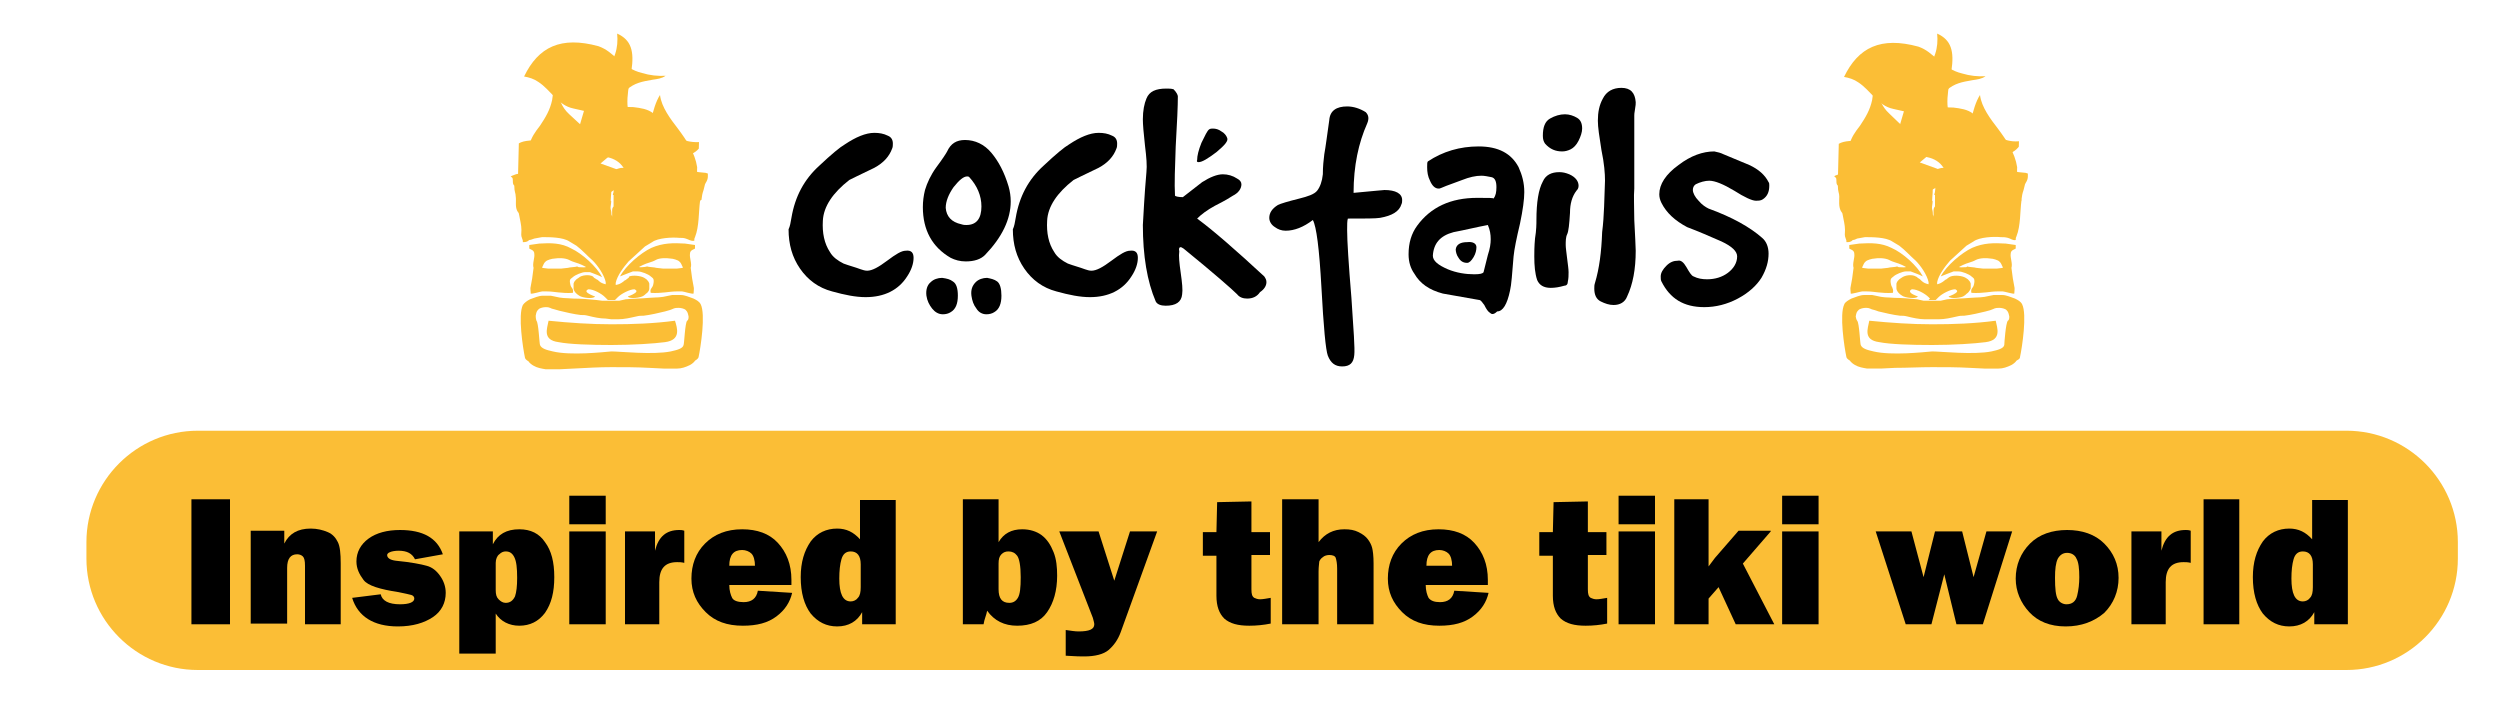 <?xml version="1.0" encoding="utf-8"?>
<!-- Generator: Adobe Illustrator 25.3.1, SVG Export Plug-In . SVG Version: 6.00 Build 0)  -->
<svg version="1.1" id="Capa_1" xmlns="http://www.w3.org/2000/svg" xmlns:xlink="http://www.w3.org/1999/xlink" x="0px" y="0px"
	 viewBox="0 0 350 100" style="enable-background:new 0 0 350 100;" xml:space="preserve">
<style type="text/css">
	.st0{fill-rule:evenodd;clip-rule:evenodd;fill:#FBBE36;}
	.st1{clip-path:url(#SVGID_2_);fill:#FBBE36;}
	.st2{clip-path:url(#SVGID_4_);fill:#FBBE36;}
	.st3{enable-background:new    ;}
</style>
<path class="st0" d="M27.7,93.8h300.8c8.6,0,15.6-7,15.6-15.6v-2.3c0-8.6-7-15.6-15.6-15.6H27.7c-8.6,0-15.6,7-15.6,15.6v2.3
	C12.1,86.8,19.1,93.8,27.7,93.8"/>
<path class="st0" d="M262.2,10.6c0.1,1.2,0.1,2.3-0.1,3.4c-0.3,1.4-0.9,2.4-1.7,3.6c-0.7,0.9-1.2,1.6-1.5,2.7c-1,5.4,0.7,8.4,5.1,10
	c0.1-0.7,0.3-1.4,0.6-2c1-1.8,3-3,3.4-5.1l0.3-1.5l1.5,0.3c1,0.2,1.8,0.7,2.3,1.5c0.9,1.4,0.6,3.3,0.8,4.9c0.1,1.4,0.5,2.2,1.6,2.8
	c2.1-0.5,4.7-1.2,6.2-2.7c1.4-1.4,1.7-3.2,1.7-5.1c-0.3-2-1.5-3.8-2.7-5.4c-1-1.3-2.3-3-2.5-4.7c-0.6,0.9-1,2.4-1.2,3.3l-0.7,2.4
	l-1.7-1.8c-1.7-1.8-0.7-5.1-0.4-7.3c0.4-2.7,0-4.3-2-5.2c0.2,2-0.3,3.8-1.9,5.4c-0.6,0.6-1.3,1.2-1.8,1.9c-0.6,0.9-0.7,1.8-0.6,2.8
	l0.2,3.6l-2.6-2.5c-1.1-1-1.4-2.1-1.7-3.5C262.8,11.8,262.7,11.2,262.2,10.6C262.3,10.6,262.2,10.6,262.2,10.6"/>
<g>
	<g>
		<g>
			<g>
				<defs>
					<path id="SVGID_1_" d="M270.4,25.8c0.6-0.6,1.3-1.2,1.8-1.8c0.6-0.8,0.7-1.8,0.8-2.8l0-3.6l2.4,2.6c1,1.1,1.2,2.1,1.5,3.6
						c0.1,0.6,0.2,1.3,0.6,1.8l0,0.1c-0.1-1.2,0-2.3,0.3-3.4c0.3-1.4,1-2.4,1.9-3.5c0.7-0.9,1.3-1.5,1.7-2.7
						c1.3-5.3-0.3-8.4-4.5-10.3c-0.1,0.7-0.3,1.4-0.7,2c-1.1,1.8-3.2,2.8-3.6,5l-0.3,1.5l-1.5-0.4c-1-0.2-1.8-0.8-2.3-1.7
						c-0.9-1.5-0.4-3.3-0.5-4.9c-0.1-1.4-0.3-2.2-1.4-2.9c-2.1,0.4-4.7,1-6.4,2.4c-1.4,1.3-1.9,3.2-1.9,5c0.1,2,1.3,3.9,2.4,5.6
						c0.9,1.4,2.1,3.2,2.3,4.9c0.6-0.9,1.1-2.4,1.4-3.2l0.8-2.4l1.6,1.8c1.7,1.9,0.5,5.1,0,7.3c-0.6,2.7-0.2,4.3,1.8,5.2
						C268.2,29.2,268.8,27.5,270.4,25.8"/>
				</defs>
				<clipPath id="SVGID_2_">
					<use xlink:href="#SVGID_1_"  style="overflow:visible;"/>
				</clipPath>
				
					<rect x="256.5" y="5.3" transform="matrix(2.499938e-02 -1 1 2.499938e-02 245.441 287.526)" class="st1" width="27.2" height="25.2"/>
			</g>
		</g>
	</g>
	<path class="st0" d="M260.3,34.1c-0.6,0.1-0.8,0.1-1.4,0.2v0.5c0.1,0.1,0.7,0.2,0.7,0.7c0.1,0.6-0.3,1.4-0.1,2l-0.2,1.5
		c-0.1,0.6-0.1,0.6-0.2,1.1c-0.1,0.3,0,0.6,0,1l0,0c0.1,0.1,1.4-0.3,1.6-0.3h0.7c1,0,2,0.3,3.6,0.2c0.1-0.4,0-0.5-0.1-0.8
		c-0.1-0.1-0.2-0.5-0.2-0.6c-0.1-0.7,0.2-0.7,0.4-0.9c0.3-0.3,1.3-0.7,1.7-0.7c0.2,0,0.5,0,0.7,0c0.5,0.2,1.1,0.4,1.7,0.7
		c-0.8-1.5-2.8-3.3-4.4-4C263.4,34,262,34,260.3,34.1 M265.6,37.3c-0.2,0.1-1,0.1-1.3,0.2l-0.9,0.1h-1.5h-0.4l-0.8-0.1
		c0.1-0.4,0.1-0.2,0.2-0.5c0.1-0.2,0.1-0.2,0.3-0.4c0.2-0.2,0.9-0.4,1.2-0.4c0.5-0.1,1.5-0.1,2.1,0.2c0.5,0.3,1.2,0.4,1.8,0.7
		l0.4,0.2c0.5,0.2-0.8,0.1-0.9,0.1L265.6,37.3z M280.8,34.1c0.6,0.1,0.8,0.1,1.4,0.2v0.5c-0.1,0.1-0.7,0.2-0.7,0.7
		c-0.1,0.6,0.3,1.4,0.1,2l0.2,1.5c0.1,0.6,0.1,0.6,0.2,1.1c0.1,0.3,0,0.6,0,1l0,0c-0.1,0.1-1.4-0.3-1.6-0.3h-0.8c-1,0-2,0.3-3.6,0.2
		c-0.1-0.4,0-0.5,0.2-0.8c0.1-0.1,0.2-0.5,0.2-0.6c0.1-0.7-0.2-0.7-0.4-0.9c-0.3-0.3-1.3-0.7-1.8-0.7c-0.2,0-0.6,0-0.7,0
		c-0.5,0.2-1.1,0.4-1.8,0.7c0.8-1.5,2.9-3.3,4.4-4C277.7,34,279.1,34,280.8,34.1 M275.4,37.3c0.2,0.1,1,0.1,1.3,0.2l0.9,0.1h1.6h0.4
		l0.8-0.1c-0.1-0.4-0.1-0.2-0.2-0.5c-0.1-0.2-0.1-0.2-0.3-0.4c-0.2-0.2-0.9-0.4-1.2-0.4c-0.6-0.1-1.5-0.1-2.1,0.2
		c-0.5,0.3-1.2,0.4-1.8,0.7l-0.4,0.2c-0.5,0.2,0.8,0.1,0.9,0.1L275.4,37.3z M270.5,48.3c3,0,6-0.2,7.5-0.4c2.3-0.3,1.6-2,1.4-3l0,0
		c-3,0.4-5.9,0.5-8.9,0.5c-2.9,0-5.8-0.2-8.8-0.5l0,0c-0.2,1.1-0.9,2.7,1.4,3C264.6,48.2,267.5,48.3,270.5,48.3 M270.5,51.4
		c1.8,0,3.5,0,5.3,0.1l2,0.1h2c0.6,0,1.2-0.2,1.8-0.5c0.2-0.1,0.6-0.4,0.7-0.6c0.1-0.1,0.5-0.2,0.5-0.5c0.3-1.4,1-6,0.3-7.4
		c-0.2-0.4-0.6-0.6-1-0.8c-0.6-0.2-1.2-0.5-1.8-0.5h-1.2l-0.5,0.1c-1.2,0.3-1.5,0.2-2.8,0.3c-1,0.1-2.3,0.1-3.2,0.2l-0.9,0.2h-1.2
		h-1.2l-0.9-0.2c-0.9-0.1-2.2-0.2-3.1-0.2c-1.3-0.1-1.5,0-2.7-0.3l-0.5-0.1H261c-0.6,0-1.2,0.3-1.8,0.5c-0.4,0.2-0.9,0.5-1,0.8
		c-0.7,1.4,0,6,0.3,7.4c0.1,0.3,0.4,0.4,0.5,0.5c0.1,0.2,0.5,0.5,0.7,0.6c0.5,0.3,1.1,0.4,1.7,0.5h1.9l2-0.1
		C267,51.5,268.8,51.4,270.5,51.4 M270.5,44.7h0.9c0.9,0,1.7-0.2,2.6-0.4c0.4-0.1,0.6-0.1,1-0.1c0.9-0.1,2.2-0.4,3-0.6l0.7-0.2
		c0.6-0.2,0.5-0.3,1.2-0.3c0.3,0,0.8,0.1,1,0.3c0.3,0.3,0.3,0.5,0.4,0.9c0,0.2,0,0.5-0.2,0.6c-0.3,0.3-0.5,3.2-0.5,3.4
		c-0.1,0.5-0.9,0.7-1.8,0.9c-2.5,0.5-7.1,0-8.3,0c-1.2,0.1-5.7,0.6-8.2,0c-0.9-0.2-1.6-0.4-1.8-0.9c-0.1-0.3-0.2-3.1-0.5-3.4
		c-0.1-0.1-0.2-0.5-0.2-0.6c0.1-0.5,0.1-0.6,0.4-0.9c0.2-0.2,0.7-0.3,1-0.3c0.7,0,0.6,0.2,1.2,0.3l0.6,0.2c0.8,0.2,2.1,0.5,3,0.6
		c0.4,0,0.6,0,1,0.1c0.8,0.2,1.7,0.4,2.5,0.4C269.6,44.7,270.5,44.7,270.5,44.7z M270.5,42h0.5l0.2-0.2l0.2-0.2
		c0.5-0.5,1.7-1.1,2.3-1.1c0.1,0,0.2,0.1,0.3,0.2v0.1c-0.1,0.3-0.9,0.6-1.2,0.7c0.2,0.4,1.9,0.2,2.2-0.1c0.3-0.2,0.2-0.2,0.5-0.4
		c0.2-0.2,0.3-0.4,0.4-0.6v-0.6v-0.1c-0.1-0.3-0.2-0.4-0.4-0.6c-0.1-0.1-0.2-0.1-0.3-0.2c-0.5-0.3-1.5-0.4-2.1-0.2l-0.2,0.1
		c0,0-0.3,0.2-0.4,0.3l-0.2,0.1l-0.1,0.1c-0.4,0.3-0.6,0.4-1,0.5v-0.3c0.2-1,1.1-2.2,1.8-3c0.8-0.7,1.5-1.4,2.3-2.1l0.5-0.3l0.5-0.3
		c0.8-0.6,2.8-0.7,3.8-0.6c0.4,0,0.6,0,1,0.1s0.7,0.4,1.1,0.3c0-0.2,0-0.3,0.1-0.5c0.6-1.5,0.5-3.5,0.7-5l0.1-0.2L283,28
		c0.1-0.7,0.1-0.8,0.3-1.4l0.2-0.8l0.1-0.2c0.2-0.3,0.3-0.6,0.3-0.9v-0.4l-0.3-0.1l-1-0.1l-1-0.2l-0.4-0.1c-0.8-0.2-1.7-0.1-2.5-0.2
		l-1.2-0.1h-0.8h-2.8h-0.1H272c-0.2,0-0.6,0.1-0.8,0.2c0,0-0.1,0.1-0.1,0.2v0.5c0,0.3,0,0.1,0,0.6c-0.1,0.1-0.2,0.3-0.2,0.5
		c0,0.4,0.1,0.9,0,1.3c0,0.2-0.1,0.3-0.1,0.5h0.1v1.6c0,0-0.2,0.2-0.2,0.5c0,0.2,0,0.8,0,1c0-0.3-0.1-0.2-0.1-0.4
		c0-0.1,0-0.4-0.1-0.7c-0.1-0.4,0.2-1.2,0-1.2c0-0.5,0.2-1.8,0-2.2c0-0.1-0.1-0.2-0.1-0.4c0-0.4-0.1-0.1,0-0.8c0-0.3,0.1-0.8-0.1-1
		c-0.1-0.1-0.2-0.2-0.4-0.2h-3c-0.6,0-1.2,0.1-1.8,0.2c-0.5,0-1.1,0-1.2,0.7c0,0.3,0.2,1,0,1.2c-0.1,0.1-0.1,0.1-0.1,0.2v2.6h-0.1
		l-0.1,0.1c0-0.2,0.1-0.8,0-1l-0.1-0.2v-2c0-0.2-0.2-0.2-0.2-0.3v-1.2c-0.3,0-1,0-1.1,0s-0.2,0.1-0.2,0.1c-0.1,0.1-2.9,0.3-3.4,0.4
		c-0.8,0.1-0.8-0.1-1.7,0.3l-0.1,0.1l0,0c0.2,0.2,0.3,0.1,0.3,0.6c0,0.3,0,0.5,0.2,0.7c0,0.9,0.2,1,0.2,1.5c0,0.6-0.1,1.4,0.2,2
		c0.2,0.4,0.2,0.1,0.3,0.7c0.1,0.6,0.3,1.3,0.3,2c0,0.6-0.1,0.7,0.1,1.2c0.1,0.2,0.1,0.3,0.1,0.5c0.4,0,0.6,0,0.9-0.3
		c0.2,0,0.4-0.1,0.6-0.2c0.4-0.1,0.7-0.1,1.1-0.2c1,0,2.9,0,3.8,0.6l0.5,0.3l0.5,0.3c0.8,0.6,1.5,1.4,2.3,2.1c0.7,0.7,1.6,2,1.8,3
		v0.3c-0.4-0.1-0.7-0.2-1-0.5l-0.1-0.1l-0.1-0.1c-0.1-0.1-0.4-0.2-0.4-0.3l-0.2-0.1c-0.5-0.3-1.5-0.2-2,0.2
		c-0.1,0.1-0.2,0.1-0.3,0.2c-0.2,0.2-0.3,0.3-0.4,0.6v0.1v0.6c0,0.2,0.2,0.5,0.3,0.6c0.2,0.2,0.2,0.2,0.5,0.4c0.4,0.3,2,0.5,2.2,0.1
		c-0.3-0.1-1.1-0.4-1.1-0.7v-0.1c0.1-0.1,0.2-0.2,0.3-0.2c0.7,0,1.8,0.6,2.3,1.1l0.2,0.2L270,42H270.5z"/>
</g>
<path class="st0" d="M77.4,10.6c0.1,1.2,0.1,2.3-0.1,3.4c-0.3,1.4-0.9,2.4-1.7,3.6c-0.7,0.9-1.2,1.6-1.5,2.7c-1,5.4,0.7,8.4,5.1,10
	c0.1-0.7,0.3-1.4,0.7-2c1-1.8,3.1-3,3.4-5.1l0.3-1.5L85,22c1,0.2,1.8,0.7,2.3,1.5c0.9,1.4,0.6,3.3,0.8,4.9c0.1,1.4,0.5,2.2,1.6,2.8
	c2.1-0.5,4.7-1.2,6.2-2.7c1.4-1.4,1.7-3.2,1.7-5.1c-0.3-2-1.5-3.8-2.7-5.4c-1-1.3-2.3-3-2.5-4.7c-0.6,0.9-1,2.4-1.2,3.3L90.5,19
	l-1.7-1.8c-1.7-1.8-0.7-5.1-0.4-7.3c0.4-2.7,0-4.3-2-5.2c0.2,2-0.3,3.8-1.9,5.4c-0.6,0.6-1.3,1.2-1.8,1.9c-0.6,0.9-0.7,1.8-0.6,2.8
	l0.2,3.6L79.7,16c-1.1-1-1.4-2.1-1.7-3.5C77.9,11.8,77.8,11.2,77.4,10.6L77.4,10.6"/>
<g>
	<g>
		<g>
			<g>
				<defs>
					<path id="SVGID_3_" d="M85.7,25.9c0.6-0.6,1.3-1.2,1.8-1.8c0.6-0.8,0.7-1.8,0.8-2.8l0-3.6l2.4,2.6c1,1.1,1.2,2.1,1.5,3.6
						c0.1,0.6,0.2,1.3,0.6,1.8l0,0.1c-0.1-1.2,0-2.3,0.3-3.4c0.3-1.4,1-2.4,1.9-3.5c0.7-0.9,1.3-1.5,1.7-2.7
						c1.3-5.3-0.3-8.4-4.5-10.3c-0.1,0.7-0.3,1.4-0.7,2c-1.1,1.8-3.2,2.8-3.6,5l-0.3,1.5l-1.5-0.4c-1-0.2-1.8-0.8-2.3-1.7
						c-0.9-1.5-0.4-3.3-0.5-4.9c-0.1-1.4-0.3-2.2-1.4-2.9C79.6,5,77,5.6,75.3,7c-1.4,1.3-1.9,3.2-1.9,5c0.1,2,1.3,3.9,2.4,5.6
						c0.9,1.4,2.1,3.2,2.3,4.9c0.6-0.9,1.1-2.4,1.4-3.2l0.8-2.4l1.6,1.8c1.7,1.9,0.5,5.1,0,7.3c-0.6,2.7-0.2,4.3,1.8,5.2
						C83.4,29.2,83.9,27.4,85.7,25.9"/>
				</defs>
				<clipPath id="SVGID_4_">
					<use xlink:href="#SVGID_3_"  style="overflow:visible;"/>
				</clipPath>
				
					<rect x="71.7" y="5.4" transform="matrix(2.499938e-02 -1 1 2.499938e-02 65.166 102.763)" class="st2" width="27.2" height="25.2"/>
			</g>
		</g>
	</g>
	<path class="st0" d="M75.5,34.1c-0.6,0.1-0.8,0.1-1.4,0.2v0.5c0.1,0.1,0.7,0.2,0.7,0.7c0.1,0.6-0.3,1.4-0.1,2L74.5,39
		c-0.1,0.6-0.1,0.6-0.2,1.1c-0.1,0.3,0,0.6,0,1l0,0c0.2,0.1,1.4-0.3,1.6-0.3h0.7c1,0,2,0.3,3.6,0.2c0.1-0.4,0-0.5-0.2-0.8
		c-0.1-0.1-0.2-0.5-0.2-0.6C79.7,39,80,39,80.2,38.8c0.3-0.3,1.3-0.7,1.7-0.7c0.2,0,0.6,0,0.7,0c0.5,0.2,1.1,0.4,1.7,0.7
		c-0.8-1.5-2.8-3.3-4.3-4C78.6,34,77.1,34,75.5,34.1 M80.8,37.3c-0.2,0.1-1,0.1-1.3,0.2l-0.9,0.1h-1.5h-0.4l-0.8-0.1
		c0.1-0.4,0.1-0.2,0.2-0.5c0.1-0.2,0.1-0.2,0.3-0.4c0.2-0.2,0.9-0.4,1.2-0.4c0.6-0.1,1.5-0.1,2.1,0.2c0.5,0.3,1.2,0.4,1.8,0.7
		l0.4,0.2c0.5,0.2-0.8,0.1-0.9,0.1L80.8,37.3z M95.9,34.1c0.6,0.1,0.8,0.1,1.4,0.2v0.5c-0.1,0.1-0.7,0.2-0.7,0.7
		c-0.1,0.6,0.3,1.4,0.1,2l0.2,1.5c0.1,0.6,0.1,0.6,0.2,1.1c0.1,0.3,0,0.6,0,1l0,0c-0.2,0.1-1.4-0.3-1.6-0.3h-0.8
		c-1,0-2.1,0.3-3.6,0.2c-0.1-0.4,0-0.5,0.2-0.8c0.1-0.1,0.2-0.5,0.2-0.6c0.1-0.7-0.2-0.7-0.4-0.9c-0.3-0.3-1.3-0.7-1.8-0.7
		c-0.2,0-0.6,0-0.7,0c-0.5,0.2-1.1,0.4-1.8,0.7c0.8-1.5,2.9-3.3,4.4-4C92.8,34,94.3,34,95.9,34.1 M90.6,37.3c0.2,0.1,1,0.1,1.3,0.2
		l0.9,0.1h1.6h0.4l0.8-0.1c-0.1-0.4-0.1-0.2-0.2-0.5c-0.1-0.2-0.1-0.2-0.3-0.4c-0.2-0.2-0.9-0.4-1.2-0.4c-0.6-0.1-1.6-0.1-2.1,0.2
		s-1.2,0.4-1.8,0.7l-0.4,0.2C89.1,37.5,90.4,37.4,90.6,37.3L90.6,37.3z M85.6,48.3c3,0,6-0.2,7.5-0.4c2.3-0.3,1.7-2,1.4-3l0,0
		c-3,0.4-5.9,0.5-8.9,0.5c-2.9,0-5.8-0.2-8.8-0.5l0,0c-0.2,1.1-0.9,2.7,1.4,3C79.7,48.2,82.7,48.3,85.6,48.3 M85.6,51.4
		c1.8,0,3.5,0,5.3,0.1l2,0.1h1.9c0.6,0,1.2-0.2,1.8-0.5c0.2-0.1,0.6-0.4,0.7-0.6c0.1-0.1,0.4-0.2,0.5-0.5c0.3-1.4,1-6,0.3-7.4
		c-0.2-0.4-0.6-0.6-1-0.8c-0.6-0.2-1.2-0.5-1.8-0.5h-1.2l-0.5,0.1c-1.2,0.3-1.5,0.2-2.8,0.3c-0.9,0.1-2.3,0.1-3.2,0.2l-0.9,0.2h-1.2
		h-1.2L83.5,42c-0.9-0.1-2.2-0.2-3.2-0.2c-1.3-0.1-1.5,0-2.7-0.3l-0.5-0.1H76c-0.6,0-1.2,0.3-1.8,0.5c-0.4,0.2-0.8,0.5-1,0.8
		c-0.7,1.4,0,6,0.3,7.4c0.1,0.3,0.4,0.4,0.5,0.5c0.1,0.2,0.5,0.5,0.7,0.6c0.5,0.3,1.1,0.4,1.7,0.5h1.9l2-0.1
		C82.2,51.5,83.9,51.4,85.6,51.4 M85.6,44.7h0.9c0.9,0,1.7-0.2,2.6-0.4c0.4-0.1,0.6-0.1,1-0.1c0.9-0.1,2.2-0.4,3-0.6l0.7-0.2
		c0.6-0.2,0.5-0.3,1.2-0.3c0.3,0,0.8,0.1,1,0.3c0.3,0.3,0.3,0.5,0.4,0.9c0,0.2,0,0.5-0.2,0.6c-0.3,0.3-0.4,3.2-0.5,3.4
		c-0.1,0.5-0.9,0.7-1.8,0.9c-2.5,0.5-7.1,0-8.3,0c-1.2,0.1-5.7,0.6-8.2,0c-0.9-0.2-1.6-0.4-1.8-0.9c-0.1-0.3-0.2-3.1-0.5-3.4
		C75,44.6,75,44.3,75,44.2c0.1-0.5,0.1-0.6,0.4-0.9c0.2-0.2,0.7-0.3,1-0.3c0.7,0,0.6,0.2,1.2,0.3l0.7,0.2c0.8,0.2,2.1,0.5,3,0.6
		c0.4,0,0.6,0,1,0.1c0.8,0.2,1.7,0.4,2.5,0.4L85.6,44.7L85.6,44.7z M85.6,42h0.5l0.2-0.2l0.2-0.2c0.5-0.5,1.7-1.1,2.3-1.1
		c0.1,0,0.2,0.1,0.3,0.2v0.1c-0.1,0.3-0.9,0.6-1.2,0.7c0.2,0.4,1.8,0.2,2.2-0.1c0.3-0.2,0.2-0.2,0.5-0.4c0.2-0.2,0.3-0.4,0.3-0.6
		v-0.6v-0.1c-0.1-0.3-0.2-0.4-0.4-0.6c-0.1-0.1-0.2-0.1-0.3-0.2c-0.5-0.3-1.6-0.4-2.1-0.2L88,38.9c0,0-0.3,0.2-0.4,0.3l-0.2,0.1
		l-0.1,0.1c-0.4,0.3-0.6,0.4-1.1,0.5v-0.3c0.2-1,1.1-2.2,1.8-3c0.8-0.7,1.5-1.4,2.3-2.1l0.5-0.3l0.5-0.3c0.8-0.6,2.8-0.7,3.8-0.6
		c0.4,0,0.6,0,0.9,0.1c0.4,0.1,0.7,0.4,1.2,0.3c0-0.2,0-0.3,0.1-0.5c0.6-1.5,0.5-3.5,0.7-5l0.1-0.2h0.1c0.1-0.7,0.1-0.8,0.3-1.4
		l0.2-0.8l0.1-0.2c0.2-0.3,0.3-0.6,0.3-0.9v-0.4l-0.3-0.1l-1-0.1l-1-0.2l-0.4-0.1c-0.8-0.2-1.7-0.1-2.5-0.2l-1.2-0.1h-0.8h-2.8h-0.2
		h-1.8c-0.2,0-0.6,0.1-0.8,0.2c-0.1,0-0.1,0.1-0.2,0.2v0.5c0,0.3,0,0.1,0,0.6c-0.1,0.1-0.2,0.3-0.2,0.5c0,0.4,0.1,0.9,0,1.3
		c0,0.2-0.1,0.3-0.1,0.5h0.1v1.6c0,0-0.2,0.2-0.2,0.5c0,0.2,0,0.8,0,1c0-0.3-0.1-0.2-0.1-0.4c0-0.1,0-0.4-0.1-0.7
		c-0.1-0.4,0.2-1.2,0-1.2c0-0.5,0.2-1.8,0-2.2c0-0.1-0.1-0.2-0.1-0.4c0-0.4-0.1-0.1,0-0.8c0-0.3,0.1-0.8-0.1-1
		c-0.1-0.1-0.2-0.2-0.3-0.2h-3c-0.6,0-1.2,0.1-1.8,0.2c-0.5,0-1.1,0-1.2,0.7c0,0.3,0.2,1,0,1.2c-0.1,0.1-0.1,0.1-0.2,0.2v2.6h-0.1
		l-0.1,0.1c0-0.2,0.1-0.8,0-1l-0.2-0.2v-2c0-0.2-0.2-0.2-0.2-0.3v-1.2c-0.3,0-1,0-1.2,0c-0.1,0-0.2,0.1-0.2,0.1
		c-0.1,0.1-2.9,0.3-3.4,0.4c-0.8,0.1-0.8-0.1-1.7,0.3l-0.2,0.1l0,0c0.2,0.2,0.3,0.1,0.3,0.6c0,0.3,0,0.5,0.2,0.7
		c0,0.9,0.2,1,0.2,1.5c0.1,0.6-0.1,1.4,0.2,2c0.2,0.4,0.2,0.1,0.3,0.7c0.1,0.6,0.3,1.3,0.3,2c0,0.6-0.1,0.7,0.1,1.2
		c0.1,0.2,0.1,0.3,0.1,0.5c0.3,0,0.6,0,0.9-0.3c0.2,0,0.4-0.1,0.7-0.2c0.4-0.1,0.7-0.1,1.1-0.2c1,0,2.9,0,3.8,0.6l0.5,0.3l0.5,0.3
		c0.8,0.6,1.5,1.4,2.3,2.1c0.7,0.7,1.6,2,1.8,3v0.3c-0.4-0.1-0.7-0.2-1-0.5l-0.1-0.1l-0.2-0.1c-0.1-0.1-0.4-0.2-0.4-0.3L83,38.7
		c-0.5-0.3-1.6-0.2-2,0.2c-0.1,0.1-0.2,0.1-0.3,0.2c-0.2,0.2-0.3,0.3-0.4,0.6v0.1v0.6c0,0.2,0.2,0.5,0.3,0.6
		c0.2,0.2,0.2,0.2,0.5,0.4c0.4,0.3,2,0.5,2.2,0.1c-0.3-0.1-1.1-0.4-1.2-0.7v-0.1c0.1-0.1,0.2-0.2,0.3-0.2c0.7,0,1.8,0.6,2.3,1.1
		l0.2,0.2l0.2,0.2C85.1,42,85.6,42,85.6,42z"/>
</g>
<g class="st3">
	<path d="M32.2,69.9v17.5h-5.4V69.9H32.2z"/>
	<path d="M47.8,87.4h-5.1v-8.2c0-0.7-0.1-1.1-0.3-1.3c-0.2-0.2-0.5-0.3-0.8-0.3c-0.9,0-1.4,0.6-1.4,1.9v7.8h-5.1v-13h4.7v1.8
		c0.7-1.4,1.9-2.1,3.7-2.1c0.9,0,1.7,0.2,2.4,0.5s1.1,0.8,1.4,1.4c0.3,0.6,0.4,1.6,0.4,3V87.4z"/>
	<path d="M49.3,83.7l4-0.5c0.2,0.9,1.1,1.4,2.7,1.4c1.3,0,2-0.3,2-0.8c0-0.2-0.1-0.4-0.4-0.5c-0.3-0.1-0.9-0.2-1.8-0.4
		c-2.6-0.4-4.3-0.9-4.9-1.7s-1-1.6-1-2.6c0-1.3,0.6-2.4,1.7-3.2c1.1-0.8,2.6-1.2,4.4-1.2c3.2,0,5.2,1.1,6,3.4l-3.9,0.7
		c-0.4-0.8-1.1-1.2-2.3-1.2c-0.5,0-1,0.1-1.2,0.2c-0.3,0.1-0.4,0.3-0.4,0.4c0,0.4,0.4,0.7,1.2,0.8c2.1,0.2,3.6,0.5,4.3,0.7
		c0.8,0.2,1.4,0.7,1.9,1.4s0.8,1.5,0.8,2.4c0,1.4-0.6,2.6-1.8,3.4s-2.8,1.3-4.9,1.3C52.3,87.7,50.1,86.3,49.3,83.7z"/>
	<path d="M69.4,91.5h-5.1V74.4H69v1.8c0.7-1.4,1.9-2.1,3.7-2.1c1.6,0,2.8,0.6,3.6,1.8c0.9,1.2,1.3,2.8,1.3,4.9c0,2.1-0.4,3.7-1.3,5
		c-0.9,1.2-2.1,1.8-3.6,1.8c-1.4,0-2.6-0.6-3.3-1.7V91.5z M69.4,82.6c0,0.6,0.1,1,0.4,1.3c0.3,0.3,0.6,0.5,1,0.5
		c0.6,0,1-0.3,1.3-0.9c0.2-0.6,0.3-1.4,0.3-2.6c0-1.4-0.1-2.3-0.4-2.9c-0.3-0.6-0.7-0.8-1.2-0.8c-0.3,0-0.6,0.1-0.9,0.4
		c-0.3,0.2-0.5,0.7-0.5,1.2V82.6z"/>
	<path d="M84.8,69.4v4h-5.1v-4H84.8z M84.8,74.4v13h-5.1v-13H84.8z"/>
	<path d="M92.4,87.4h-4.9v-13h4.2v2.7c0.5-2,1.6-2.9,3.4-2.9c0.2,0,0.4,0,0.7,0.1v4.5c-0.4-0.1-0.7-0.1-1-0.1
		c-1.7,0-2.5,0.9-2.5,2.8V87.4z"/>
	<path d="M106.1,82.7l4.8,0.3c-0.3,1.3-1,2.4-2.2,3.3c-1.2,0.9-2.7,1.3-4.7,1.3c-2.2,0-3.9-0.6-5.2-1.9c-1.3-1.3-2-2.8-2-4.7
		c0-1.9,0.6-3.6,1.9-4.9s3-2,5.2-2c2.1,0,3.8,0.6,5,1.9s1.9,3,1.9,5.2c0,0.2,0,0.4,0,0.7h-8.7c0,0.8,0.2,1.4,0.4,1.8
		s0.8,0.6,1.6,0.6C105.2,84.3,105.9,83.8,106.1,82.7z M105.7,79.3c0-0.9-0.2-1.5-0.5-1.8s-0.8-0.5-1.3-0.5c-1.2,0-1.8,0.7-1.8,2.2
		H105.7z"/>
	<path d="M125.5,87.4h-4.8v-1.7c-0.7,1.3-1.9,2-3.5,2c-1.5,0-2.7-0.6-3.7-1.8c-0.9-1.2-1.4-2.9-1.4-5.1c0-2.1,0.5-3.7,1.4-5
		c0.9-1.2,2.2-1.8,3.7-1.8c1.3,0,2.3,0.5,3.2,1.5v-5.5h5V87.4z M120.5,79c0-1.2-0.5-1.8-1.4-1.8c-0.7,0-1.1,0.4-1.3,1.1
		c-0.2,0.7-0.3,1.6-0.3,2.7c0,2.1,0.5,3.2,1.6,3.2c0.4,0,0.8-0.2,1-0.5c0.3-0.3,0.4-0.8,0.4-1.5V79z"/>
	<path d="M137.7,87.4h-2.9V69.9h5v6c0.7-1.2,1.8-1.8,3.3-1.8c1.1,0,2,0.3,2.7,0.8c0.8,0.6,1.3,1.4,1.7,2.4c0.4,1,0.5,2.1,0.5,3.3
		c0,2.1-0.5,3.8-1.4,5.1s-2.3,1.9-4.2,1.9c-1.8,0-3.2-0.7-4.2-2.1C138.1,86.1,137.8,86.7,137.7,87.4z M139.8,82.5
		c0,1.3,0.5,1.9,1.5,1.9c0.5,0,0.9-0.2,1.2-0.7s0.4-1.4,0.4-2.9c0-1.6-0.2-2.6-0.5-3c-0.3-0.4-0.7-0.6-1.2-0.6c-0.4,0-0.7,0.1-1,0.4
		c-0.3,0.3-0.4,0.7-0.4,1.3V82.5z"/>
	<path d="M162,74.4l-5.1,14.1c-0.4,1.1-1,1.9-1.7,2.5c-0.7,0.6-1.9,0.9-3.4,0.9c-0.4,0-1.2,0-2.6-0.1v-3.6c0.7,0.1,1.3,0.2,1.8,0.2
		c1.5,0,2.2-0.3,2.2-1c0-0.2-0.1-0.5-0.2-0.9l-4.7-12.1h5.5l2.2,6.9l2.2-6.9H162z"/>
	<path d="M177.8,74.4v3.3h-2.6v4.8c0,0.7,0.1,1,0.4,1.2c0.2,0.1,0.5,0.2,0.8,0.2c0.4,0,0.9-0.1,1.5-0.2v3.6c-1,0.2-2,0.3-3,0.3
		c-1.6,0-2.7-0.3-3.5-1c-0.7-0.7-1.1-1.7-1.1-3.2l0-1.5v-4.1h-1.9v-3.3h1.9l0.1-4.2l4.8-0.1v4.3H177.8z"/>
	<path d="M192.3,87.4h-5.1v-7.8c0-0.7-0.1-1.2-0.2-1.5s-0.5-0.4-0.9-0.4c-0.3,0-0.7,0.1-0.9,0.3c-0.3,0.2-0.4,0.4-0.5,0.6
		c0,0.2-0.1,0.7-0.1,1.4v7.4h-5.1V69.9h5.1v6c0.9-1.2,2.1-1.8,3.6-1.8c0.8,0,1.4,0.1,2,0.4s1,0.6,1.3,1c0.3,0.4,0.5,0.8,0.6,1.2
		s0.2,1.1,0.2,2.2V87.4z"/>
	<path d="M203.6,82.7l4.8,0.3c-0.3,1.3-1,2.4-2.2,3.3c-1.2,0.9-2.7,1.3-4.7,1.3c-2.2,0-3.9-0.6-5.2-1.9c-1.3-1.3-2-2.8-2-4.7
		c0-1.9,0.6-3.6,1.9-4.9c1.3-1.3,3-2,5.2-2c2.1,0,3.8,0.6,5,1.9s1.9,3,1.9,5.2c0,0.2,0,0.4,0,0.7h-8.7c0,0.8,0.2,1.4,0.4,1.8
		c0.3,0.4,0.8,0.6,1.6,0.6C202.7,84.3,203.4,83.8,203.6,82.7z M203.3,79.3c0-0.9-0.2-1.5-0.5-1.8c-0.3-0.3-0.8-0.5-1.3-0.5
		c-1.2,0-1.8,0.7-1.8,2.2H203.3z"/>
	<path d="M224.9,74.4v3.3h-2.6v4.8c0,0.7,0.1,1,0.4,1.2c0.2,0.1,0.5,0.2,0.8,0.2c0.4,0,0.9-0.1,1.5-0.2v3.6c-1,0.2-2,0.3-3,0.3
		c-1.6,0-2.7-0.3-3.5-1c-0.7-0.7-1.1-1.7-1.1-3.2l0-1.5v-4.1h-1.9v-3.3h1.9l0.1-4.2l4.8-0.1v4.3H224.9z"/>
	<path d="M231.7,69.4v4h-5.1v-4H231.7z M231.7,74.4v13h-5.1v-13H231.7z"/>
	<path d="M247.9,74.4l-3.9,4.5l4.4,8.5H243l-2.4-5.2l-1.4,1.6v3.6h-4.8V69.9h4.8v7c0,0.2,0,1,0,2.4c0.3-0.4,0.6-0.8,0.9-1.2l3.3-3.8
		H247.9z"/>
	<path d="M254.6,69.4v4h-5.1v-4H254.6z M254.6,74.4v13h-5.1v-13H254.6z"/>
	<path d="M281.7,74.4l-4.1,13h-3.7l-1.7-7l-1.8,7h-3.6l-4.2-13h5l1.7,6.4l1.6-6.4h3.8l1.6,6.4l1.8-6.4H281.7z"/>
	<path d="M289.2,87.7c-2.2,0-3.9-0.7-5.1-2s-1.9-2.9-1.9-4.7c0-1.9,0.7-3.6,2-4.9c1.3-1.3,3.1-1.9,5.2-1.9c2.1,0,3.9,0.6,5.2,1.9
		c1.3,1.3,2,2.9,2,4.8c0,1.9-0.7,3.6-2,4.9C293.2,87,291.4,87.7,289.2,87.7z M289.3,84.6c0.8,0,1.3-0.4,1.5-1.2
		c0.2-0.8,0.3-1.7,0.3-2.6c0-1.2-0.1-2.1-0.4-2.6c-0.2-0.5-0.7-0.8-1.3-0.8c-0.6,0-1,0.3-1.3,0.8c-0.3,0.6-0.4,1.5-0.4,2.7
		c0,1.5,0.1,2.5,0.4,3C288.3,84.3,288.8,84.6,289.3,84.6z"/>
	<path d="M303.3,87.4h-4.9v-13h4.2v2.7c0.5-2,1.6-2.9,3.4-2.9c0.2,0,0.4,0,0.7,0.1v4.5c-0.4-0.1-0.7-0.1-1-0.1
		c-1.7,0-2.5,0.9-2.5,2.8V87.4z"/>
	<path d="M313.5,69.9v17.5h-5V69.9H313.5z"/>
	<path d="M328.8,87.4h-4.8v-1.7c-0.7,1.3-1.9,2-3.5,2c-1.5,0-2.7-0.6-3.7-1.8c-0.9-1.2-1.4-2.9-1.4-5.1c0-2.1,0.5-3.7,1.4-5
		c0.9-1.2,2.2-1.8,3.7-1.8c1.3,0,2.3,0.5,3.2,1.5v-5.5h5V87.4z M323.8,79c0-1.2-0.5-1.8-1.4-1.8c-0.7,0-1.1,0.4-1.3,1.1
		c-0.2,0.7-0.3,1.6-0.3,2.7c0,2.1,0.5,3.2,1.6,3.2c0.4,0,0.8-0.2,1-0.5c0.3-0.3,0.4-0.8,0.4-1.5V79z"/>
</g>
<g>
	<path d="M110.8,30.5c0.5-3,1.8-5.4,3.9-7.3c1.7-1.6,2.9-2.6,3.6-3c1.5-1,2.9-1.6,4.1-1.6c0.7,0,1.3,0.1,1.9,0.4
		c0.5,0.2,0.7,0.6,0.7,1.1c0,0.2,0,0.5-0.1,0.7c-0.4,1.1-1.2,2-2.5,2.7c-2.1,1-3.3,1.6-3.5,1.7c-2.3,1.8-3.6,3.7-3.7,5.7
		c-0.1,1.7,0.2,3.2,1,4.4c0.4,0.7,1.1,1.2,1.9,1.6c0.8,0.3,1.6,0.5,2.4,0.8c0.3,0.1,0.6,0.2,0.9,0.2c0.7,0,1.6-0.5,2.8-1.4
		c1.2-0.9,2-1.4,2.6-1.4c0.8-0.1,1.1,0.3,1.1,1c0,0.8-0.3,1.7-0.9,2.6c-1.2,1.9-3.2,2.9-5.8,2.9c-1.4,0-2.9-0.3-4.7-0.8
		c-1.9-0.5-3.4-1.6-4.5-3.2c-1.1-1.6-1.6-3.4-1.6-5.5C110.6,31.7,110.7,31.1,110.8,30.5z"/>
	<path d="M133.1,36.1c-2.6-1.5-3.9-3.9-3.9-7.1c0-0.8,0.1-1.6,0.3-2.4c0.3-1,0.8-2.1,1.6-3.2c0.9-1.2,1.4-2,1.5-2.2
		c0.5-1.1,1.3-1.6,2.5-1.6c1.4,0,2.7,0.6,3.7,1.8c1,1.2,1.8,2.7,2.4,4.7c0.2,0.7,0.3,1.4,0.3,2.1c0,2.5-1.2,5-3.6,7.5
		c-0.6,0.6-1.5,0.9-2.7,0.9C134.4,36.6,133.7,36.4,133.1,36.1z M133.4,39.4c0.5,0.3,0.7,1,0.7,2c0,1.1-0.3,1.9-1,2.3
		c-0.3,0.2-0.7,0.3-1.1,0.3c-0.6,0-1.1-0.3-1.5-0.8s-0.7-1.1-0.8-1.8c-0.1-0.8,0.1-1.5,0.6-1.9c0.4-0.4,1-0.6,1.6-0.6
		C132.6,39,133,39.1,133.4,39.4z M134.6,31.4c0.3,0.1,0.5,0.1,0.7,0.1c1.4,0,2.1-0.9,2.1-2.6c0-1.5-0.6-2.9-1.7-4.1
		c-0.1-0.1-0.2-0.1-0.3-0.1c-0.5,0-1.1,0.5-1.9,1.5c-0.7,1-1.1,2-1.1,2.9C132.5,30.3,133.2,31.1,134.6,31.4z M139.6,39.4
		c0.4,0.3,0.6,1,0.6,2c0,1.1-0.3,1.9-1,2.3c-0.3,0.2-0.7,0.3-1.1,0.3c-0.6,0-1.1-0.3-1.4-0.8c-0.4-0.5-0.6-1.1-0.7-1.8
		c-0.1-0.8,0.1-1.4,0.6-1.9c0.4-0.4,1-0.6,1.6-0.6C138.7,39,139.2,39.1,139.6,39.4z"/>
	<path d="M142.2,30.5c0.5-3,1.8-5.4,3.9-7.3c1.7-1.6,2.9-2.6,3.6-3c1.5-1,2.9-1.6,4.1-1.6c0.7,0,1.3,0.1,1.9,0.4
		c0.5,0.2,0.7,0.6,0.7,1.1c0,0.2,0,0.5-0.1,0.7c-0.4,1.1-1.2,2-2.5,2.7c-2.1,1-3.3,1.6-3.5,1.7c-2.3,1.8-3.6,3.7-3.7,5.7
		c-0.1,1.7,0.2,3.2,1,4.4c0.4,0.7,1.1,1.2,1.9,1.6c0.8,0.3,1.6,0.5,2.4,0.8c0.3,0.1,0.6,0.2,0.9,0.2c0.7,0,1.6-0.5,2.8-1.4
		s2-1.4,2.6-1.4c0.8-0.1,1.1,0.3,1.1,1c0,0.8-0.3,1.7-0.9,2.6c-1.2,1.9-3.2,2.9-5.8,2.9c-1.4,0-2.9-0.3-4.7-0.8
		c-1.9-0.5-3.4-1.6-4.5-3.2c-1.1-1.6-1.6-3.4-1.6-5.5C142,31.7,142.1,31.1,142.2,30.5z"/>
	<path d="M160.5,24.1c0.1-0.9,0-2.1-0.2-3.7c-0.2-1.8-0.3-3-0.3-3.7c0-1.2,0.2-2.2,0.5-2.9c0.4-1,1.3-1.4,2.8-1.4c0.3,0,0.7,0,1,0.1
		c0.4,0.4,0.6,0.8,0.6,1c0,1.3-0.1,3.6-0.3,7c-0.1,2.9-0.2,5.2-0.1,6.9c0.1,0.1,0.5,0.2,1.1,0.2c0.9-0.7,1.8-1.4,2.7-2.1
		c1.1-0.7,2.1-1.1,2.9-1.1c0.7,0,1.4,0.2,2,0.6c0.4,0.2,0.6,0.5,0.6,0.8c0,0.6-0.4,1.2-1.2,1.6c-0.3,0.2-1.1,0.7-2.5,1.4
		c-1.1,0.6-1.9,1.2-2.5,1.8c2.3,1.7,5.4,4.4,9.4,8.1c0.2,0.3,0.3,0.5,0.3,0.8c0,0.5-0.3,1-0.9,1.4c-0.4,0.6-1,0.9-1.8,0.9
		c-0.6,0-1.1-0.2-1.4-0.6c-0.7-0.7-3.2-2.9-7.5-6.4c-0.2-0.1-0.3-0.2-0.4-0.2c-0.2,0-0.3,0.2-0.2,0.6c-0.1,0.6,0,1.6,0.2,3
		s0.3,2.4,0.2,3c-0.1,1.1-0.9,1.6-2.3,1.6c-0.7,0-1.2-0.2-1.4-0.6c-1.2-2.8-1.8-6.4-1.8-10.7C160.1,29.9,160.2,27.5,160.5,24.1z
		 M167.8,22.7c0.5,0,1.3-0.5,2.5-1.4c1.2-1,1.7-1.6,1.5-2c-0.1-0.3-0.4-0.7-0.8-0.9c-0.4-0.3-0.8-0.4-1.2-0.4c-0.2,0-0.3,0-0.5,0.1
		c-0.3,0.2-0.6,0.9-1.1,1.9c-0.4,1-0.6,1.8-0.6,2.4C167.5,22.6,167.6,22.7,167.8,22.7z"/>
	<path d="M185.4,21.6c0.2-1.1,0.4-2.7,0.7-4.8c0.1-1.3,1-1.9,2.5-1.9c0.9,0,1.8,0.3,2.6,0.8c0.4,0.4,0.5,0.9,0.2,1.6
		c-1.2,2.7-1.9,5.9-1.9,9.7c3-0.3,4.5-0.4,4.3-0.4c1.6,0,2.5,0.5,2.5,1.4c0,0.2,0,0.4-0.1,0.6c-0.3,1-1.3,1.6-3,1.9
		c-0.6,0.1-2.1,0.1-4.5,0.1c-0.1,0.3-0.1,0.9-0.1,1.6c0,1.5,0.2,4.7,0.6,9.5c0.3,4.5,0.5,7.1,0.4,8c-0.1,1.1-0.6,1.6-1.7,1.6
		c-1,0-1.6-0.5-2-1.5c-0.3-0.8-0.6-4-0.9-9.6c-0.3-5.4-0.7-8.5-1.2-9.4c-1.3,1-2.6,1.5-3.8,1.5c-0.6,0-1.1-0.2-1.5-0.5
		c-0.5-0.3-0.8-0.8-0.8-1.3c0-0.7,0.4-1.3,1.2-1.8c0.4-0.2,1.4-0.5,3-0.9c1.2-0.3,2.1-0.6,2.5-1.1s0.7-1.3,0.8-2.3
		C185.2,23.3,185.3,22.4,185.4,21.6z"/>
	<path d="M208.6,43.8c-0.3-0.2-0.5-0.5-0.8-1.1c-0.3-0.4-0.5-0.7-0.7-0.7c-1.7-0.3-3.4-0.6-5.1-0.9c-1.9-0.5-3.2-1.4-4-2.8
		c-0.5-0.7-0.8-1.6-0.8-2.7c0-1.6,0.4-2.9,1.2-4c1.9-2.6,4.7-3.9,8.4-3.9c1.6,0,2.3,0,2.3,0.1c0.3-0.4,0.4-0.9,0.4-1.6
		c0-0.8-0.2-1.3-0.7-1.4s-1-0.2-1.4-0.2c-0.8,0-1.7,0.2-2.7,0.6s-2,0.7-2.9,1.1c-0.2,0.1-0.3,0.1-0.4,0.1c-0.5,0-0.9-0.4-1.2-1.1
		c-0.3-0.6-0.4-1.2-0.4-1.9c0-0.4,0-0.7,0.1-0.8c2.1-1.4,4.5-2.1,7.1-2.1c2.8,0,4.6,1,5.6,2.9c0.5,1.1,0.8,2.2,0.8,3.5
		c0,1-0.2,2.5-0.6,4.4c-0.5,2.1-0.8,3.6-0.9,4.6c-0.2,2.4-0.3,4-0.5,4.8c-0.4,1.9-1,2.9-1.8,2.9C209.1,44.1,208.8,44,208.6,43.8z
		 M207.7,38.1c0.1-0.4,0.3-1.2,0.6-2.4c0.3-0.9,0.4-1.6,0.4-2.2c0-0.7-0.1-1.3-0.4-2c-1.6,0.3-3.2,0.7-4.8,1
		c-1.9,0.5-2.8,1.6-2.9,3.3c0,0.7,0.7,1.3,2.1,1.9c1.2,0.5,2.5,0.7,3.7,0.7C207.2,38.4,207.6,38.3,207.7,38.1z M206.7,34.6
		c0,0.4-0.1,0.9-0.4,1.4c-0.3,0.5-0.6,0.8-0.9,0.8c-0.5,0-0.9-0.2-1.2-0.7c-0.3-0.4-0.4-0.9-0.4-1.2c0.1-0.7,0.7-1,1.6-1
		C206.2,33.8,206.7,34.1,206.7,34.6z"/>
	<path d="M215.1,30.8c0-2.5,0.3-4.3,0.9-5.4c0.4-0.9,1.2-1.3,2.3-1.3c0.5,0,0.9,0.1,1.4,0.3c0.9,0.4,1.3,1,1.3,1.6
		c0,0.3-0.1,0.5-0.3,0.7c-0.6,0.8-0.9,1.8-0.9,3.1c-0.1,1.6-0.2,2.6-0.4,3s-0.2,1-0.2,1.5c0,0.4,0.1,1,0.2,1.9
		c0.1,0.8,0.2,1.5,0.2,1.9s0,0.9-0.1,1.3c0,0.4-0.2,0.6-0.5,0.6c-0.7,0.2-1.3,0.3-1.9,0.3c-1,0-1.6-0.4-1.9-1.1
		c-0.3-0.9-0.4-2-0.4-3.3c0-0.5,0-1.4,0.1-2.5C215.1,32.2,215.1,31.3,215.1,30.8z M216.3,20.1c-0.2-0.3-0.3-0.6-0.3-1.1
		c0-1.2,0.3-2,1-2.4s1.4-0.6,2.1-0.6c0.6,0,1.2,0.2,1.7,0.5s0.7,0.8,0.7,1.5c0,0.5-0.2,1.1-0.5,1.7s-0.7,1-1.1,1.2
		c-0.4,0.2-0.8,0.3-1.2,0.3C217.8,21.2,217,20.9,216.3,20.1z"/>
	<path d="M224.7,25.3c0-1-0.1-2.4-0.5-4.3c-0.3-1.9-0.5-3.2-0.5-4.1c0-1.2,0.2-2.2,0.7-3.1c0.5-1,1.4-1.5,2.6-1.5c1.3,0,1.9,0.7,2,2
		c0,0.2,0,0.5-0.1,1s-0.1,0.8-0.1,0.9v10.2c-0.1,1.1,0,2.6,0,4.4c0.1,2.2,0.2,3.6,0.2,4.3c0,2.6-0.4,4.7-1.2,6.4
		c-0.3,0.8-1,1.2-1.9,1.2c-0.6,0-1.2-0.2-1.8-0.5s-0.9-0.9-0.9-1.8c0-0.3,0-0.5,0.1-0.8c0.6-2,0.9-4.3,1-7.1
		C224.6,30.2,224.6,27.7,224.7,25.3z"/>
	<path d="M241.3,21.6c1.2,0.5,2.4,1,3.6,1.5c1.3,0.6,2.2,1.4,2.7,2.4c0.1,0.1,0.1,0.3,0.1,0.5c0,0.9-0.3,1.5-0.9,1.9
		c-0.3,0.2-0.6,0.2-1,0.2c-0.5,0-1.6-0.5-3-1.4c-1.5-0.9-2.7-1.4-3.5-1.4c-0.6,0-1.3,0.2-1.9,0.5c-0.3,0.2-0.4,0.5-0.4,0.8
		c0,0.4,0.3,1,0.8,1.5c0.5,0.6,1,0.9,1.4,1.1c3.3,1.2,5.8,2.6,7.5,4.1c0.6,0.5,0.9,1.3,0.9,2.2c0,1.1-0.3,2.2-1,3.4
		c-0.7,1.1-1.8,2.1-3.3,2.9s-3.1,1.2-4.7,1.2c-2.9,0-4.8-1.2-6-3.6c-0.1-0.2-0.1-0.4-0.1-0.7c0-0.5,0.3-1,0.8-1.5s1-0.7,1.6-0.7
		c0.4-0.1,0.8,0.2,1.2,0.9s0.7,1.2,1,1.3c0.6,0.3,1.2,0.4,1.9,0.4c1.1,0,2.1-0.3,2.9-0.9c0.8-0.6,1.3-1.4,1.3-2.3
		c0-0.7-0.7-1.4-2.2-2.1c-1.6-0.7-3.2-1.4-4.8-2c-1.7-0.9-2.9-2-3.6-3.4c-0.2-0.4-0.3-0.8-0.3-1.2c0-1.4,0.9-2.8,2.7-4.1
		c1.7-1.3,3.4-1.9,5-1.9C240.5,21.3,240.9,21.4,241.3,21.6z"/>
</g>
</svg>
